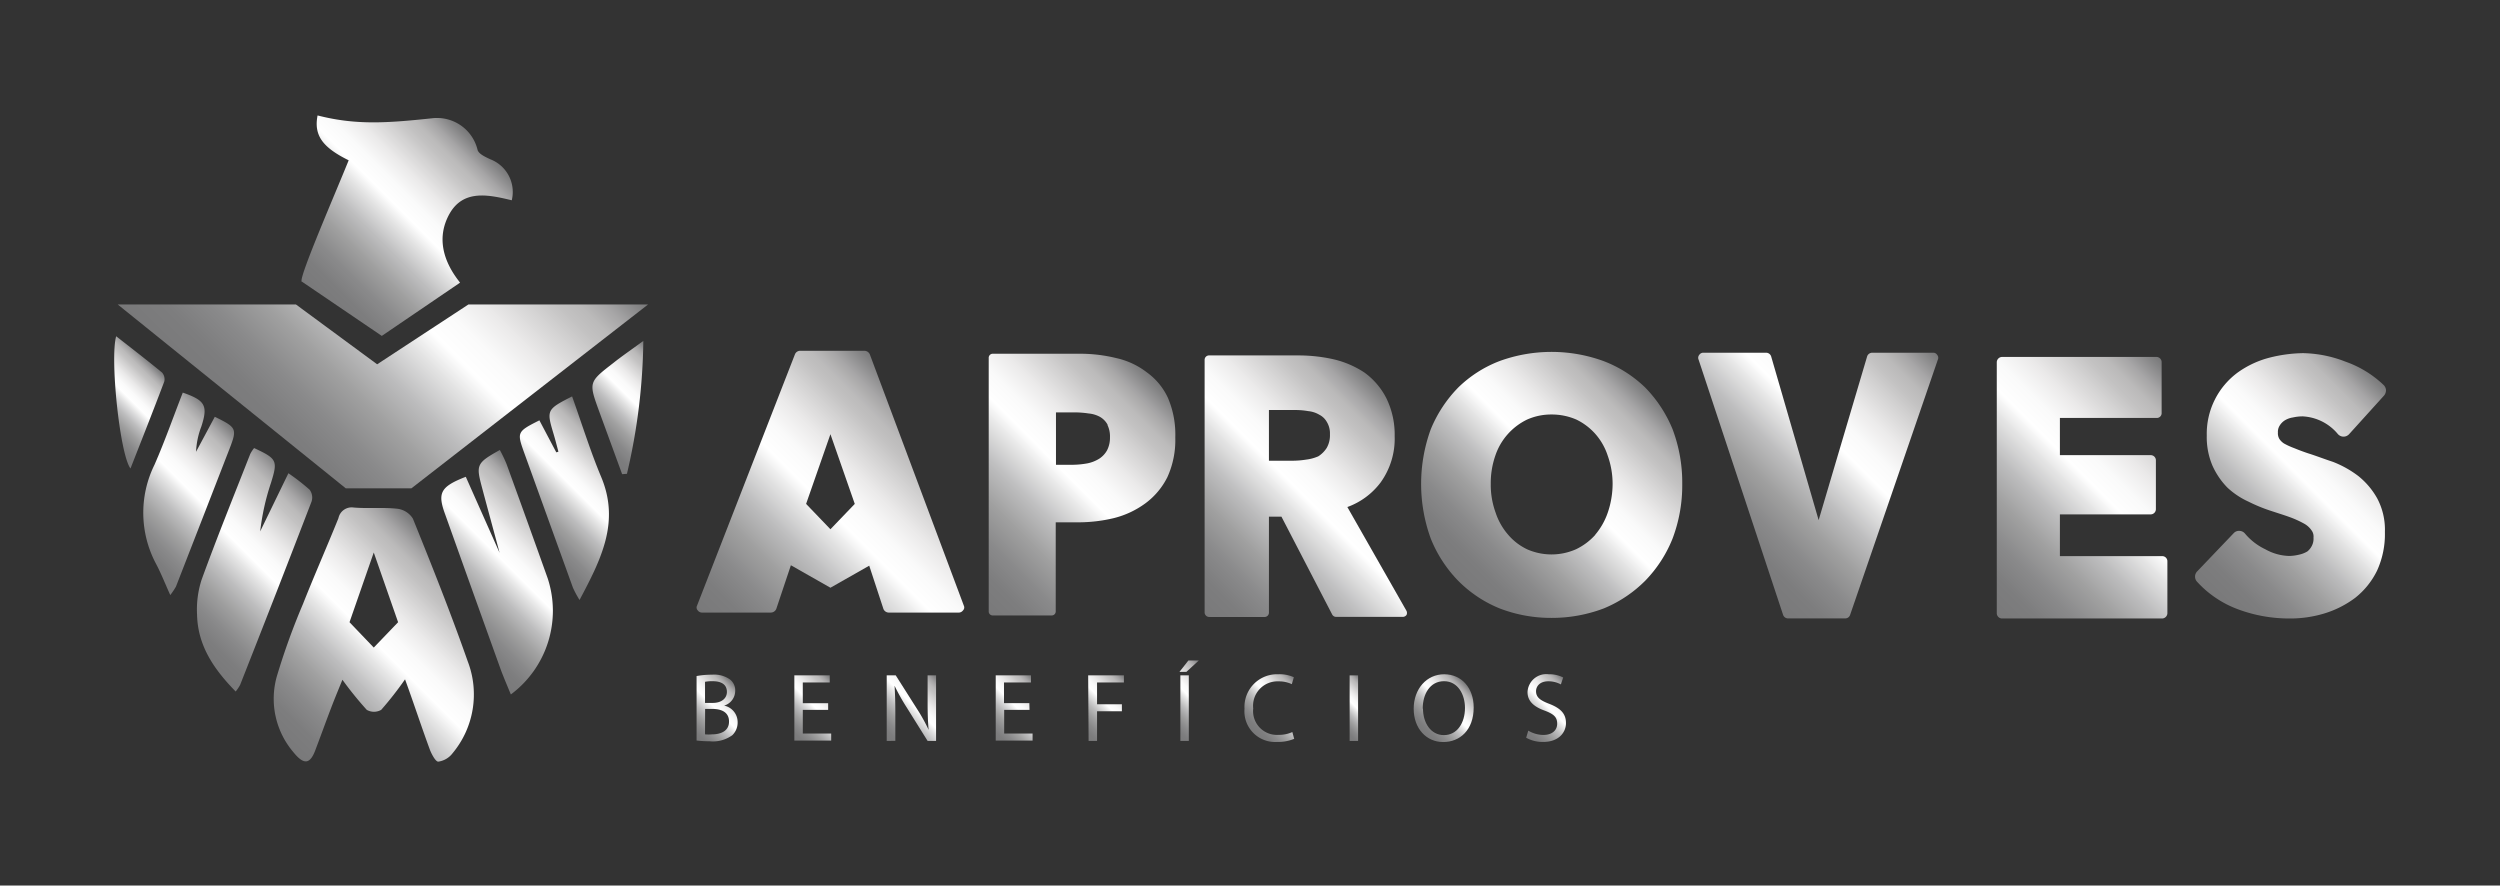 <svg xmlns="http://www.w3.org/2000/svg" xmlns:xlink="http://www.w3.org/1999/xlink" id="ff37fa1c-9146-4c2d-b114-1779ae3dfde2" data-name="Layer 1" width="295.84" height="104.79" viewBox="0 0 295.84 104.79"><rect x="0" y="0" width="295.84" height="104.79" fill="#333333" stroke="none"/><defs><linearGradient id="b2d3f0d9-0881-48d5-8e91-5098b363366a" x1="111.37" y1="66.94" x2="135.04" y2="43.28" gradientUnits="userSpaceOnUse"><stop offset="0" stop-color="#79797a"></stop><stop offset="0.09" stop-color="#7d7d7e"></stop><stop offset="0.18" stop-color="#8a8a8b"></stop><stop offset="0.28" stop-color="#a0a0a0"></stop><stop offset="0.38" stop-color="#bdbdbe"></stop><stop offset="0.48" stop-color="#e4e4e4"></stop><stop offset="0.54" stop-color="#fff"></stop><stop offset="0.61" stop-color="#fafafa"></stop><stop offset="0.69" stop-color="#ebeaea"></stop><stop offset="0.78" stop-color="#d2d1d1"></stop><stop offset="0.83" stop-color="#c3c2c2"></stop><stop offset="0.87" stop-color="#bbbaba"></stop><stop offset="0.92" stop-color="#a6a5a6"></stop><stop offset="0.98" stop-color="#838384"></stop><stop offset="1" stop-color="#79797a"></stop></linearGradient><linearGradient id="f8ca85ce-d489-449c-88e3-e297ab039567" x1="140.96" y1="71.11" x2="164.8" y2="47.27" xlink:href="#b2d3f0d9-0881-48d5-8e91-5098b363366a"></linearGradient><linearGradient id="a4595187-53cf-492c-ba3b-55b2768c8bbc" x1="172.36" y1="68.56" x2="194.88" y2="46.04" xlink:href="#b2d3f0d9-0881-48d5-8e91-5098b363366a"></linearGradient><linearGradient id="a20e9bb4-c955-4661-8976-7accf69a8901" x1="202.8" y1="64.6" x2="227.35" y2="40.04" xlink:href="#b2d3f0d9-0881-48d5-8e91-5098b363366a"></linearGradient><linearGradient id="b9788355-2fb2-4e34-b20a-323977ff092d" x1="233.75" y1="70.33" x2="258.62" y2="45.46" xlink:href="#b2d3f0d9-0881-48d5-8e91-5098b363366a"></linearGradient><linearGradient id="bd05b9e8-11b5-48fa-8628-14b411fd8af3" x1="260.16" y1="68.99" x2="282.88" y2="46.27" xlink:href="#b2d3f0d9-0881-48d5-8e91-5098b363366a"></linearGradient><linearGradient id="ac5b4751-4252-4080-b4c0-f78a7ec6469d" x1="85.69" y1="75.37" x2="111.07" y2="49.99" xlink:href="#b2d3f0d9-0881-48d5-8e91-5098b363366a"></linearGradient><linearGradient id="a71aa120-375e-425a-bb8e-df3237471837" x1="52.43" y1="74.19" x2="66.24" y2="60.38" xlink:href="#b2d3f0d9-0881-48d5-8e91-5098b363366a"></linearGradient><linearGradient id="b3cdb4ac-50fb-4e55-8b6f-e62fed346622" x1="21.23" y1="75.17" x2="37.57" y2="58.84" xlink:href="#b2d3f0d9-0881-48d5-8e91-5098b363366a"></linearGradient><linearGradient id="adbeb18f-b8b0-4283-bd31-34bc2889dd72" x1="61.88" y1="64.31" x2="73.49" y2="52.7" xlink:href="#b2d3f0d9-0881-48d5-8e91-5098b363366a"></linearGradient><linearGradient id="ad4cc76e-fcc8-4277-87a9-188dec9c14c7" x1="14.53" y1="64.83" x2="28.13" y2="51.23" xlink:href="#b2d3f0d9-0881-48d5-8e91-5098b363366a"></linearGradient><linearGradient id="fc9c7e90-3b51-428c-ae2e-6e7e024231b3" x1="70.13" y1="52.62" x2="79.27" y2="43.48" xlink:href="#b2d3f0d9-0881-48d5-8e91-5098b363366a"></linearGradient><linearGradient id="b717da3c-0000-4054-9e4d-63747f418559" x1="11.1" y1="51.11" x2="18.65" y2="43.56" xlink:href="#b2d3f0d9-0881-48d5-8e91-5098b363366a"></linearGradient><linearGradient id="bfd93c57-0d33-4c5c-8d58-e12b0a200f58" x1="29.62" y1="51.72" x2="61" y2="20.34" xlink:href="#b2d3f0d9-0881-48d5-8e91-5098b363366a"></linearGradient><linearGradient id="e45e8a0b-15c5-4666-8172-bc4567b2c382" x1="35.96" y1="33.65" x2="54.65" y2="14.95" xlink:href="#b2d3f0d9-0881-48d5-8e91-5098b363366a"></linearGradient><linearGradient id="e02254ee-03a9-4f09-b078-4776df76435d" x1="33.79" y1="88.11" x2="54.76" y2="67.14" xlink:href="#b2d3f0d9-0881-48d5-8e91-5098b363366a"></linearGradient><linearGradient id="acb073cb-8e1b-41f7-b311-2c570b458543" x1="81.42" y1="86.65" x2="87.03" y2="81.04" xlink:href="#b2d3f0d9-0881-48d5-8e91-5098b363366a"></linearGradient><linearGradient id="ee21bd98-cdf1-4225-b912-da8fdd80bf41" x1="93.12" y1="86.83" x2="99.09" y2="80.86" xlink:href="#b2d3f0d9-0881-48d5-8e91-5098b363366a"></linearGradient><linearGradient id="b9e4a713-a696-44da-8d91-e7c17fcc3ba5" x1="104.45" y1="87.2" x2="111.24" y2="80.4" xlink:href="#b2d3f0d9-0881-48d5-8e91-5098b363366a"></linearGradient><linearGradient id="bf5eda84-eb93-44b3-b0cf-10b004acfb0d" x1="116.96" y1="86.83" x2="122.93" y2="80.86" xlink:href="#b2d3f0d9-0881-48d5-8e91-5098b363366a"></linearGradient><linearGradient id="fa4940dd-58fe-440c-abed-4835fec0b2cf" x1="127.08" y1="85.99" x2="133.05" y2="80.02" xlink:href="#b2d3f0d9-0881-48d5-8e91-5098b363366a"></linearGradient><linearGradient id="b01f900c-3b07-448b-88a8-122ed7385f3f" x1="137.79" y1="85.79" x2="143.64" y2="79.93" xlink:href="#b2d3f0d9-0881-48d5-8e91-5098b363366a"></linearGradient><linearGradient id="ff2f4abf-fac3-498d-8a04-de2581014539" x1="148.26" y1="86.68" x2="153.98" y2="80.96" xlink:href="#b2d3f0d9-0881-48d5-8e91-5098b363366a"></linearGradient><linearGradient id="a9618097-7946-4d64-a3a4-2d038f6e498c" x1="158.01" y1="85.99" x2="162.4" y2="81.61" xlink:href="#b2d3f0d9-0881-48d5-8e91-5098b363366a"></linearGradient><linearGradient id="a6503991-a063-4f0e-8ab0-66478fbc3a96" x1="168.1" y1="86.56" x2="173.61" y2="81.05" xlink:href="#b2d3f0d9-0881-48d5-8e91-5098b363366a"></linearGradient><linearGradient id="b3910b78-e8db-4683-b481-a4a8859d266e" x1="180.04" y1="86.75" x2="185.8" y2="80.99" xlink:href="#b2d3f0d9-0881-48d5-8e91-5098b363366a"></linearGradient></defs><g><g><path d="M139.08,51.76a10.6,10.6,0,0,1-.93,4.69,8.64,8.64,0,0,1-2.62,3.12,10.63,10.63,0,0,1-3.72,1.74,17.94,17.94,0,0,1-4.26.5h-2.62V72.37a.47.47,0,0,1-.47.46h-7a.47.47,0,0,1-.46-.46v-30a.48.48,0,0,1,.46-.51h10.27a18,18,0,0,1,4.35.51,9.14,9.14,0,0,1,3.63,1.69,7.7,7.7,0,0,1,2.49,3A11,11,0,0,1,139.08,51.76Zm-8-1.48a2.38,2.38,0,0,0-.88-.93,3.4,3.4,0,0,0-1.36-.42,11.33,11.33,0,0,0-1.68-.13h-2.2V55H127a10.3,10.3,0,0,0,1.69-.17,4.21,4.21,0,0,0,1.39-.55,2.8,2.8,0,0,0,.93-1,3.25,3.25,0,0,0,.34-1.52A3.14,3.14,0,0,0,131.05,50.28Z" fill="url(#b2d3f0d9-0881-48d5-8e91-5098b363366a)"></path><path d="M166.45,72.76A.55.55,0,0,1,166,73h-7.89a.53.53,0,0,1-.47-.29l-6-11.57h-1.48V72.51a.51.51,0,0,1-.51.5H143.1a.55.55,0,0,1-.55-.5V42.57a.52.52,0,0,1,.55-.51h10.68a18.91,18.91,0,0,1,4.05.46,11.26,11.26,0,0,1,3.64,1.57,8.49,8.49,0,0,1,2.57,3,9.74,9.74,0,0,1,1,4.52,8.86,8.86,0,0,1-1.64,5.45A8.55,8.55,0,0,1,159.44,60l7,12.29A.57.57,0,0,1,166.45,72.76ZM157,49.91a2.12,2.12,0,0,0-.89-.84,3.16,3.16,0,0,0-1.31-.42,8.44,8.44,0,0,0-1.47-.13h-3.17v6h2.74a10.19,10.19,0,0,0,1.65-.13A5.17,5.17,0,0,0,156,54a3.21,3.21,0,0,0,1-1,3,3,0,0,0,.38-1.61A2.6,2.6,0,0,0,157,49.91Z" fill="url(#f8ca85ce-d489-449c-88e3-e297ab039567)"></path><path d="M199.07,57.28a17.82,17.82,0,0,1-1.14,6.44,15.29,15.29,0,0,1-3.24,5A15,15,0,0,1,189.78,72a17.34,17.34,0,0,1-6.18,1.12A16.86,16.86,0,0,1,177.47,72a14.62,14.62,0,0,1-4.91-3.27,15.31,15.31,0,0,1-3.25-5,18.9,18.9,0,0,1,0-12.93,15.44,15.44,0,0,1,3.25-4.94,14.31,14.31,0,0,1,4.91-3.14,18,18,0,0,1,12.27,0,14.48,14.48,0,0,1,4.95,3.14,15.41,15.41,0,0,1,3.24,4.94A17.89,17.89,0,0,1,199.07,57.28Zm-10.3,6a8.12,8.12,0,0,0,1.49-2.63,10.61,10.61,0,0,0,.57-3.39,9.9,9.9,0,0,0-.57-3.31,7.32,7.32,0,0,0-1.49-2.62,7.2,7.2,0,0,0-2.23-1.68,7.29,7.29,0,0,0-2.94-.6,7,7,0,0,0-2.89.6,7.33,7.33,0,0,0-3.77,4.3,9.91,9.91,0,0,0-.53,3.31,9.62,9.62,0,0,0,.57,3.39,7.61,7.61,0,0,0,1.49,2.63A6.76,6.76,0,0,0,180.71,65a7.15,7.15,0,0,0,5.78,0A7.23,7.23,0,0,0,188.77,63.3Z" fill="url(#a4595187-53cf-492c-ba3b-55b2768c8bbc)"></path><path d="M229.24,42a.51.51,0,0,1,.08.55l-10.38,30.2a.61.61,0,0,1-.6.43h-6.75a.62.62,0,0,1-.59-.43l-10-30.2a.53.53,0,0,1,.08-.55.57.57,0,0,1,.51-.26H209a.63.63,0,0,1,.59.43l5.62,19.38,5.74-19.38a.64.64,0,0,1,.59-.43h7.27A.53.53,0,0,1,229.24,42Z" fill="url(#a20e9bb4-c955-4661-8976-7accf69a8901)"></path><path d="M256.48,66.44v6.12a.64.64,0,0,1-.6.63h-19a.63.63,0,0,1-.59-.63V42.87a.64.64,0,0,1,.59-.63h18.37a.62.62,0,0,1,.55.63v6a.57.57,0,0,1-.55.59H243.76v4.4h10.77a.61.61,0,0,1,.59.63v5.74a.62.62,0,0,1-.59.64H243.76v4.94h12.12A.61.61,0,0,1,256.48,66.44Z" fill="url(#b9788355-2fb2-4e34-b20a-323977ff092d)"></path><path d="M281.29,58.94a7.87,7.87,0,0,1,.93,4,10.42,10.42,0,0,1-.93,4.59,9.28,9.28,0,0,1-2.58,3.21A11.79,11.79,0,0,1,275,72.61a13.9,13.9,0,0,1-4.14.58,17.34,17.34,0,0,1-6-1.08,12.32,12.32,0,0,1-4.85-3.25.89.89,0,0,1,0-1.25l4.3-4.5a.85.85,0,0,1,.68-.29.89.89,0,0,1,.68.33A7.09,7.09,0,0,0,268.07,65a6.06,6.06,0,0,0,2.83.79,5.45,5.45,0,0,0,1.23-.17,3.17,3.17,0,0,0,.92-.37,2,2,0,0,0,.51-.63,1.83,1.83,0,0,0,.21-1,1.22,1.22,0,0,0-.21-.83,2.58,2.58,0,0,0-.84-.79,11.8,11.8,0,0,0-1.61-.75c-.67-.25-1.48-.5-2.36-.79a19,19,0,0,1-2.66-1.09,9.31,9.31,0,0,1-2.5-1.66,8.93,8.93,0,0,1-1.77-2.59,8.57,8.57,0,0,1-.68-3.58,9,9,0,0,1,3.72-7.5,11.28,11.28,0,0,1,3.68-1.71,17.07,17.07,0,0,1,4-.54,14.41,14.41,0,0,1,5,1,12.57,12.57,0,0,1,4.51,2.75.94.94,0,0,1,.3.62,1,1,0,0,1-.25.67L278,51.36a.89.89,0,0,1-1.35,0,5.79,5.79,0,0,0-4.18-2.09,5.54,5.54,0,0,0-1.14.13,2.59,2.59,0,0,0-.93.33,1.9,1.9,0,0,0-.63.63,1.38,1.38,0,0,0-.21.83,1.31,1.31,0,0,0,.17.75,1.89,1.89,0,0,0,.55.54,8.31,8.31,0,0,0,1.18.54c.51.21,1.06.42,1.69.63.93.29,1.9.67,2.91,1a12.32,12.32,0,0,1,3,1.67A9,9,0,0,1,281.29,58.94Z" fill="url(#bd05b9e8-11b5-48fa-8628-14b411fd8af3)"></path><path d="M114.06,71.68,102.93,41.93a.7.7,0,0,0-.66-.42H94.73a.67.67,0,0,0-.66.42L82.48,71.68a.48.48,0,0,0,.09.55.61.61,0,0,0,.52.26H91.2a.71.71,0,0,0,.66-.43l1.73-5.17,4.68,2.66,4.59-2.61,1.68,5.12a.69.69,0,0,0,.66.43h8.2a.63.63,0,0,0,.56-.26A.48.48,0,0,0,114.06,71.68ZM98.27,62.63l-2.88-3,2.88-8.25,2.88,8.25Z" fill="url(#ac5b4751-4252-4080-b4c0-f78a7ec6469d)"></path></g><path d="M55.12,56.42l4,9c-.69-2.6-1.41-5.2-2.1-7.8s-.64-2.83,2.13-4.37a16.09,16.09,0,0,1,.8,1.68q2.45,6.74,4.86,13.5a12.34,12.34,0,0,1-4.36,13.75c-.41-1-.84-2-1.18-2.91q-3.3-9.17-6.57-18.34C51.73,58.32,52.11,57.6,55.12,56.42Z" fill="url(#a71aa120-375e-425a-bb8e-df3237471837)"></path><path d="M34.13,56a25.72,25.72,0,0,1,2.51,1.95,1.54,1.54,0,0,1,.24,1.37Q32.7,70.19,28.41,81.06a5.38,5.38,0,0,1-.52.77c-2.55-2.6-4.48-5.39-4.57-9.06a11.51,11.51,0,0,1,.54-4.18c1.82-5,3.81-9.91,5.75-14.86a4.1,4.1,0,0,1,.46-.71c2.72,1.27,2.82,1.48,2,4.11a28.13,28.13,0,0,0-1.28,5.75Z" fill="url(#b3cdb4ac-50fb-4e55-8b6f-e62fed346622)"></path><path d="M67.7,46.91c1.17,3.27,2.16,6.48,3.45,9.55,2.22,5.31,0,9.71-2.57,14.54a12.75,12.75,0,0,1-.78-1.45q-2.89-8-5.78-16c-.86-2.4-.83-2.48,1.81-3.81l2,3.79.25-.08c-.2-.75-.39-1.51-.62-2.26C64.67,48.54,64.72,48.42,67.7,46.91Z" fill="url(#adbeb18f-b8b0-4283-bd31-34bc2889dd72)"></path><path d="M25.42,49.32c2.57,1.26,2.66,1.4,1.76,3.74Q24,61.25,20.82,69.42a9.23,9.23,0,0,1-.67,1c-.64-1.42-1.09-2.57-1.66-3.65A12.84,12.84,0,0,1,18.28,55c1.23-2.8,2.24-5.7,3.35-8.54,2.66.92,3,1.54,2.2,4a9.52,9.52,0,0,0-.63,3Z" fill="url(#ad4cc76e-fcc8-4277-87a9-188dec9c14c7)"></path><path d="M73.62,56.11l-2.7-7.38c-1.27-3.5-1.28-3.5,1.65-5.77,1-.8,2.12-1.56,3.56-2.62a72.12,72.12,0,0,1-1.94,15.73Z" fill="url(#fc9c7e90-3b51-428c-ae2e-6e7e024231b3)"></path><path d="M13.75,39.79c1.85,1.45,3.66,2.84,5.42,4.29a1.18,1.18,0,0,1,.27,1.07c-1.29,3.41-2.63,6.8-4,10.29C14.17,53.74,13,42.36,13.75,39.79Z" fill="url(#b717da3c-0000-4054-9e4d-63747f418559)"></path><polygon points="13.93 36.03 35.02 36.03 44.63 43.11 55.43 36.03 76.69 36.03 48.68 57.79 40.92 57.79 13.93 36.03" fill="url(#bfd93c57-0d33-4c5c-8d58-e12b0a200f58)"></polygon><path d="M58,18.84c-.55-.27-1.32-.6-1.48-1.08A4.93,4.93,0,0,0,51.1,14c-5.37.57-9,.82-13.52-.34-.45,2.33.54,3.76,3.68,5.31-1.66,4.1-5.66,13.31-5.58,14.28h-.07l9.57,6.5,9.26-6.3-.15-.2c-1.9-2.46-2.6-5.2-1.13-7.89,1.65-3,4.69-2.31,7.4-1.66A4.14,4.14,0,0,0,58,18.84Z" fill="url(#e45e8a0b-15c5-4666-8172-bc4567b2c382)"></path><path d="M55.35,78.26c-2-5.7-4.23-11.3-6.49-16.89A2.53,2.53,0,0,0,47,60.2c-1.69-.18-3.42,0-5.13-.14a1.6,1.6,0,0,0-1.82,1.26c-1.37,3.4-2.85,6.75-4.2,10.16A81.14,81.14,0,0,0,32.77,80a9.74,9.74,0,0,0,1.94,9c1.26,1.56,2,1.47,2.65-.35.63-1.66,1.23-3.33,1.87-5,.44-1.15.92-2.29,1.29-3.21A41.45,41.45,0,0,0,43.4,84a1.71,1.71,0,0,0,1.71,0,40.26,40.26,0,0,0,2.82-3.61c1,2.73,1.91,5.53,2.93,8.3.21.56.69,1.45,1,1.44a2.57,2.57,0,0,0,1.7-1A10.88,10.88,0,0,0,55.35,78.26ZM44.23,76.63l-2.87-3,2.87-8.25,2.88,8.25Z" fill="url(#e02254ee-03a9-4f09-b078-4776df76435d)"></path><g><path d="M82.43,80a9.85,9.85,0,0,1,1.83-.16,3.23,3.23,0,0,1,2.13.57A1.63,1.63,0,0,1,87,81.8a1.83,1.83,0,0,1-1.31,1.7v0a2,2,0,0,1,1.6,2A2.09,2.09,0,0,1,86.66,87a3.91,3.91,0,0,1-2.68.72,12.83,12.83,0,0,1-1.55-.09Zm1,3.18h.91c1.06,0,1.68-.55,1.68-1.3,0-.91-.69-1.27-1.7-1.27a4.67,4.67,0,0,0-.89.07Zm0,3.72a4.62,4.62,0,0,0,.84,0c1,0,2-.38,2-1.51s-.91-1.5-2-1.5h-.83Z" fill="url(#acb073cb-8e1b-41f7-b311-2c570b458543)"></path><path d="M98,84H95v2.8h3.36v.84H94V79.92h4.19v.84H95v2.45h3Z" fill="url(#ee21bd98-cdf1-4225-b912-da8fdd80bf41)"></path><path d="M104.93,87.68V79.92H106l2.49,3.93a21.25,21.25,0,0,1,1.4,2.52h0c-.09-1-.12-2-.12-3.19V79.92h1v7.76h-1l-2.46-3.94a24.26,24.26,0,0,1-1.45-2.59h0c.06,1,.09,1.92.09,3.2v3.32Z" fill="url(#b9e4a713-a696-44da-8d91-e7c17fcc3ba5)"></path><path d="M121.83,84h-3v2.8h3.36v.84h-4.36V79.92H122v.84h-3.19v2.45h3Z" fill="url(#bf5eda84-eb93-44b3-b0cf-10b004acfb0d)"></path><path d="M128.77,79.92H133v.84h-3.18v2.58h2.94v.83h-2.94v3.51h-1Z" fill="url(#fa4940dd-58fe-440c-abed-4835fec0b2cf)"></path><path d="M141.86,78.16l-1.47,1.35h-.82l1.06-1.35Zm-1.18,1.76v7.76h-1V79.92Z" fill="url(#b01f900c-3b07-448b-88a8-122ed7385f3f)"></path><path d="M153.15,87.43a5.06,5.06,0,0,1-2.05.37,3.63,3.63,0,0,1-3.83-3.93,3.86,3.86,0,0,1,4-4.08,4.07,4.07,0,0,1,1.84.35l-.24.82a3.56,3.56,0,0,0-1.57-.33,2.89,2.89,0,0,0-3,3.21,2.82,2.82,0,0,0,3,3.12,3.9,3.9,0,0,0,1.63-.33Z" fill="url(#ff2f4abf-fac3-498d-8a04-de2581014539)"></path><path d="M160.71,79.92v7.76h-1V79.92Z" fill="url(#a9618097-7946-4d64-a3a4-2d038f6e498c)"></path><path d="M174.39,83.72c0,2.67-1.63,4.09-3.61,4.09s-3.49-1.59-3.49-3.94,1.54-4.08,3.61-4.08S174.39,81.42,174.39,83.72Zm-6,.13c0,1.66.9,3.14,2.48,3.14s2.49-1.46,2.49-3.22c0-1.55-.81-3.16-2.48-3.16S168.36,82.14,168.36,83.85Z" fill="url(#a6503991-a063-4f0e-8ab0-66478fbc3a96)"></path><path d="M180.85,86.46a3.51,3.51,0,0,0,1.8.51c1,0,1.62-.54,1.62-1.33s-.42-1.14-1.46-1.54c-1.27-.45-2.05-1.11-2.05-2.2a2.23,2.23,0,0,1,2.51-2.11,3.56,3.56,0,0,1,1.71.38l-.27.82a3.13,3.13,0,0,0-1.48-.37c-1.06,0-1.46.64-1.46,1.17,0,.72.47,1.08,1.54,1.49,1.32.51,2,1.14,2,2.28s-.88,2.24-2.71,2.24a4,4,0,0,1-2-.5Z" fill="url(#b3910b78-e8db-4683-b481-a4a8859d266e)"></path></g></g></svg>